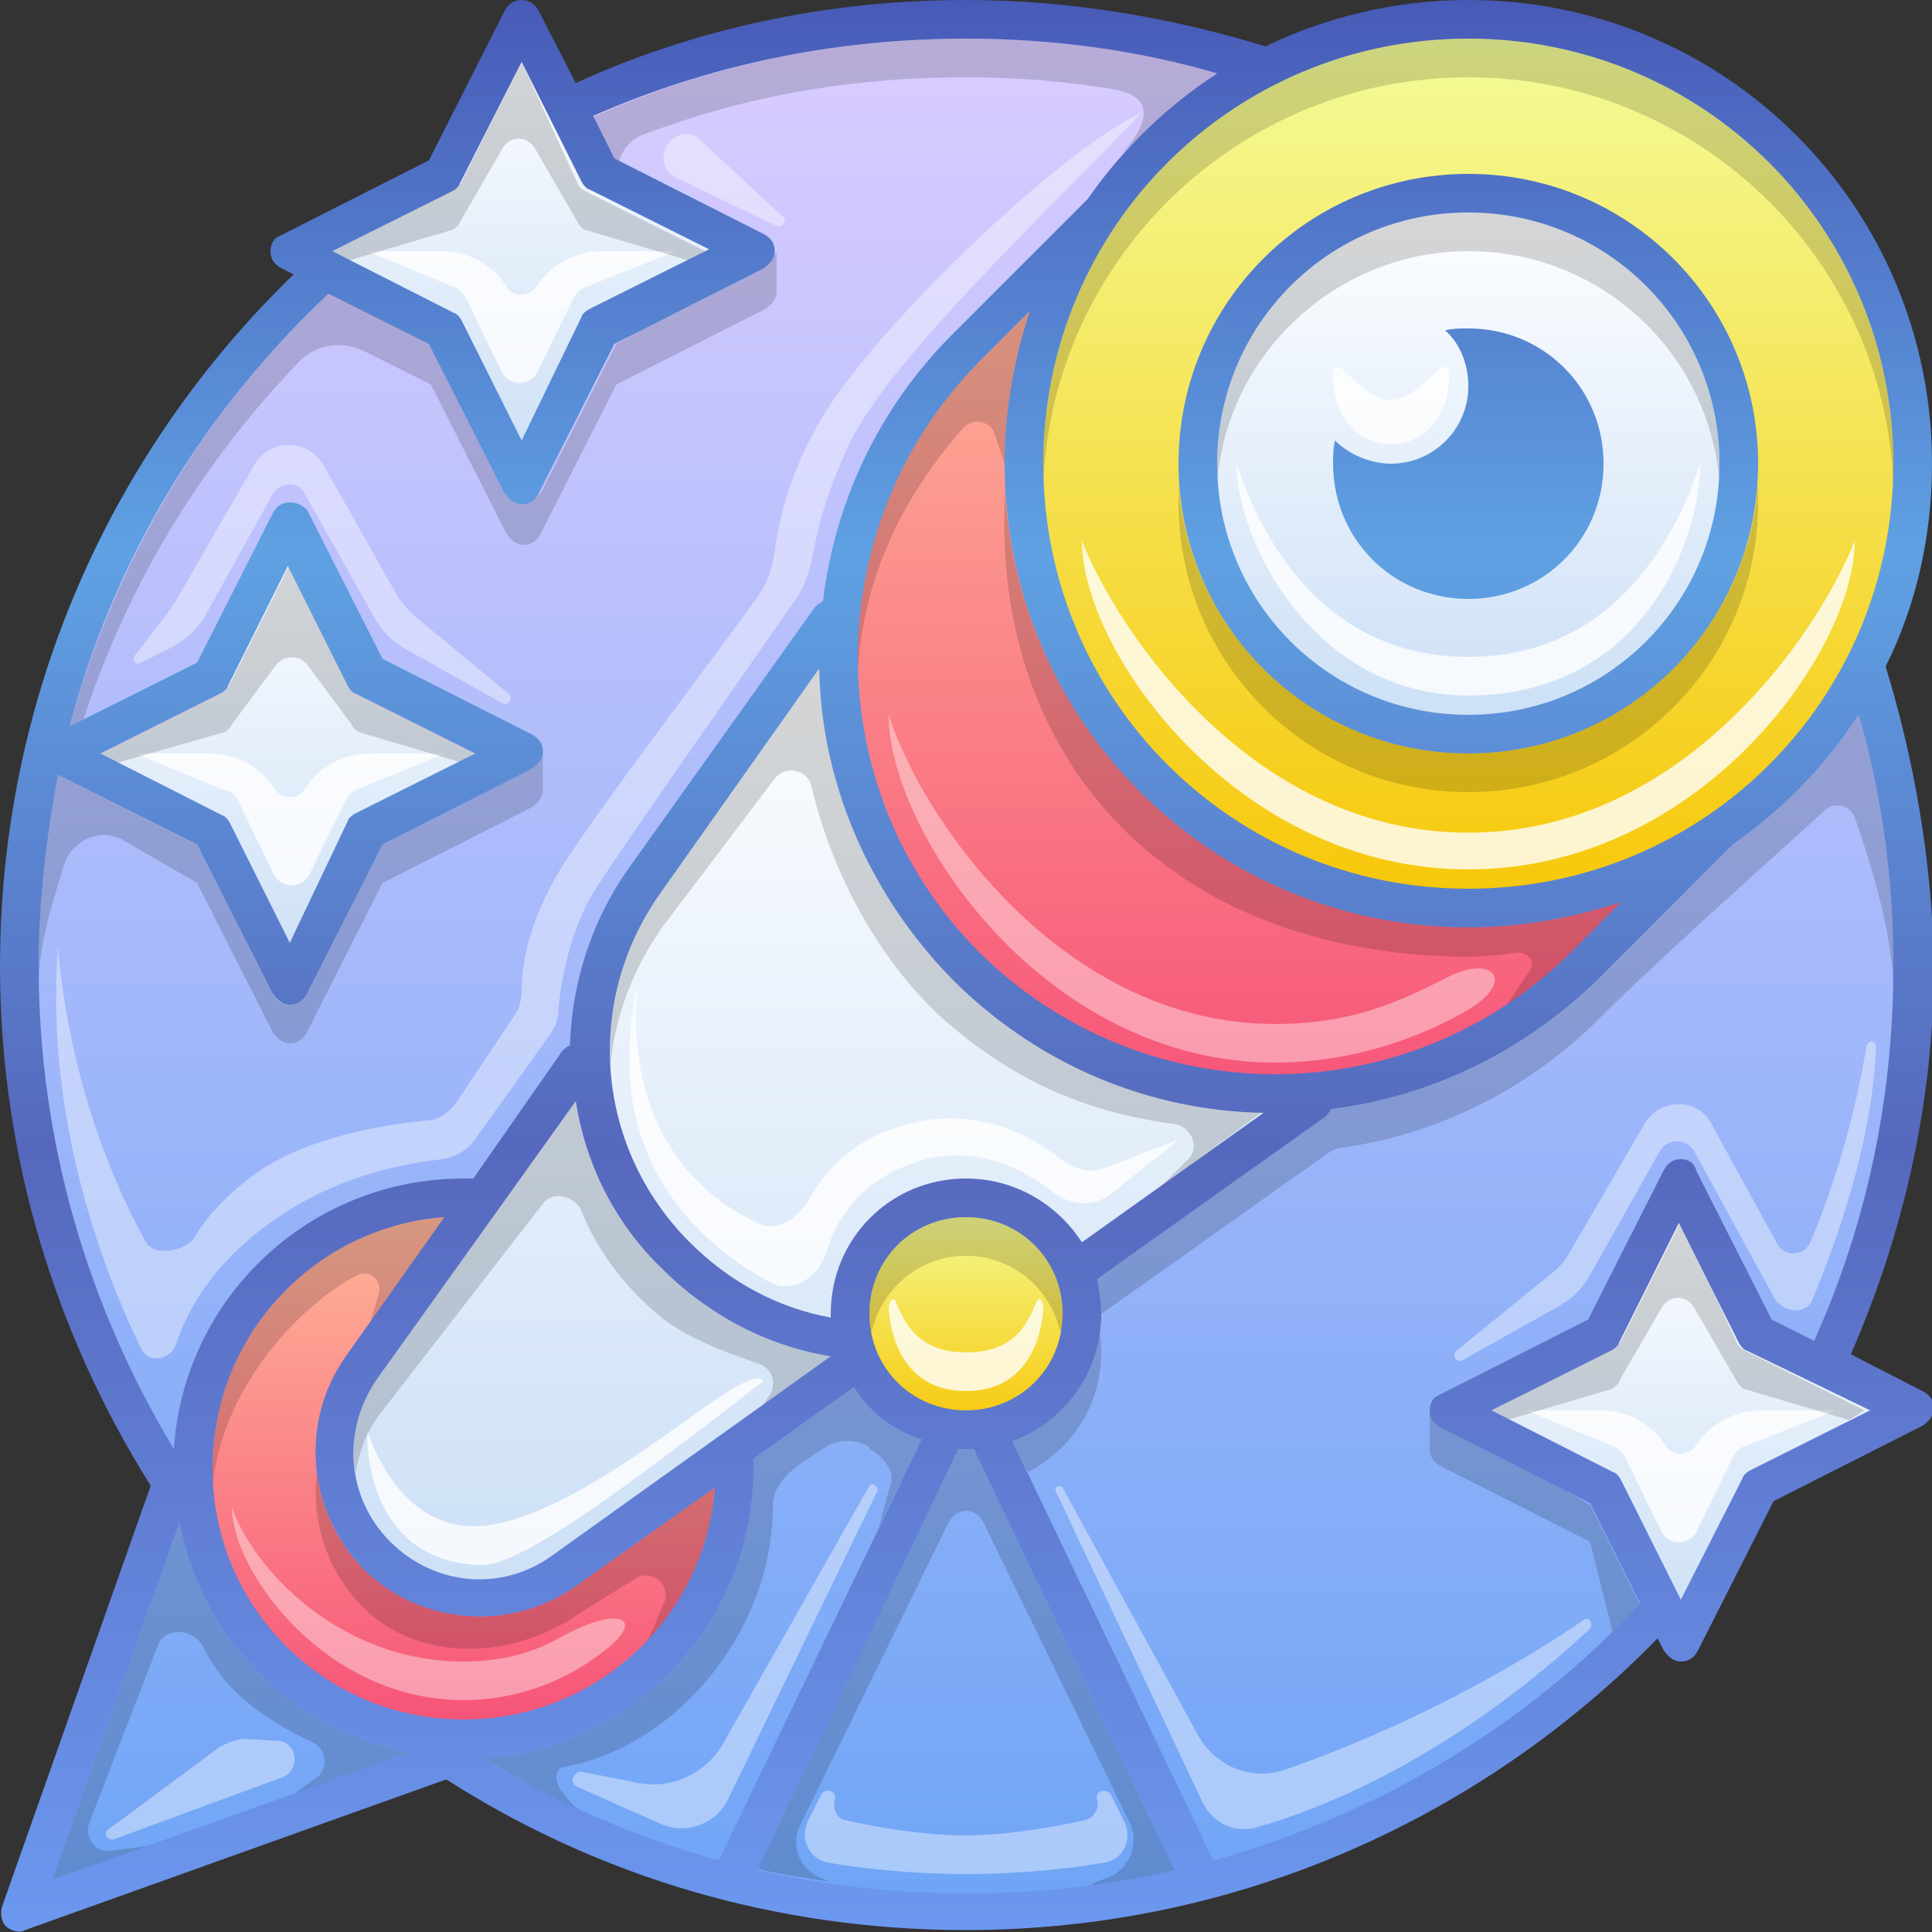 <svg xmlns="http://www.w3.org/2000/svg" viewBox="0 0 100 100">
	<rect x="0" y="0" width="100" height="100" fill="#333333" stroke="none"/>
	<linearGradient id="gr-violet" x2="0%" y2="100%">
		<stop offset="0" style="stop-color:#daccff"/>
		<stop offset="1" style="stop-color:#6fa5f6"/>
	</linearGradient>
	<linearGradient id="gr-yellow" x2="0%" y2="100%">
		<stop offset="0" style="stop-color:#f3fd9b"/>
		<stop offset="1" style="stop-color:#f7c708"/>
	</linearGradient>
	<linearGradient id="gr-white" x2="0%" y2="100%">
		<stop offset="0" style="stop-color:#fff"/>
		<stop offset="1" style="stop-color:#cbdff6"/>
	</linearGradient>
	<linearGradient id="gr-red" x2="0%" y2="100%">
		<stop offset="0" style="stop-color:#ffb899"/>
		<stop offset="1" style="stop-color:#f65177"/>
	</linearGradient>
	<linearGradient id="gr-border" gradientUnits="userSpaceOnUse" x2="0%" y2="100%">
		<stop offset="0" stop-color="#485ab7"/>
		<stop offset=".286" stop-color="#5fa1e3"/>
		<stop offset=".594" stop-color="#5668bd"/>
		<stop offset="1" stop-color="#6c98ef"/>
	</linearGradient>
	<path fill="url(#gr-violet)" d="M50 99c14.3 0 27.1-6.1 36.1-15.8L83 77l-8-4 8-4 4-8 4 8 3.4 1.7c3-6.3 4.6-13.3 4.6-20.7 0-5.4-.9-10.7-2.5-15.5-1.7 3.4-4.3 6.3-7.4 8.5L82 50c-3.7 3.7-8.4 5.9-13.3 6.5l-.7.5-12.4 8.8c-.9-2.2-3-3.8-5.6-3.8-3.3 0-6 2.7-6 6 0 .5.1.9.2 1.3.1.3.1.6.3.8L38 74.9V76c0 7.7-6.3 14-14 14s-14-6.3-14-14 6.3-14 14-14h1l5-7 .6-1c.1-2.9 1-5.9 2.8-8.4L43 32l.6-1c.6-4.8 2.8-9.3 6.4-13l7.1-7.1s3.1-4.6 8.5-7.4C60.7 1.9 55.4 1 50 1c-7.4 0-14.4 1.6-20.7 4.6L31 9l8 4-8 4-4 8-4-8-6.2-3.1C7.1 22.9 1 35.7 1 50c0 9.9 2.9 19.1 7.9 26.8L1 99l22.2-7.9c7.7 5 16.9 7.9 26.8 7.9zM15 27l-4 8-8 4 8 4 4 8 4-8 8-4-8-4-4-8z"/>
	<g fill="url(#gr-yellow)">
		<path d="M76 47c-12.7 0-23-10.3-23-23S63.3 1 76 1s23 10.3 23 23-10.3 23-23 23zm0-9c7.7 0 14-6.3 14-14s-6.3-14-14-14-14 6.3-14 14 6.3 14 14 14z"/>
		<path d="M44 68c0 3.3 2.7 6 6 6s6-2.7 6-6-2.7-6-6-6-6 2.7-6 6z"/>
	</g>
	<g fill="url(#gr-white)">
		<path d="m23 9 4-8 4 8 8 4-8 4-4 8-4-8-8-4 8-4z"/>
		<path d="m83 69 4-8 4 8 8 4-8 4-4 8-4-8-8-4 8-4z"/>
		<path d="m11 35 4-8 4 8 8 4-8 4-4 8-4-8-8-4 8-4z"/>
		<path d="M50 50c-4.8-4.8-7-11.3-6.6-17.6L43 32l-9.6 13.6c-1.8 2.5-2.7 5.5-2.8 8.4l-.6 1-11.3 15.8c-2.1 3-1.8 7.1.8 9.6 2.6 2.6 6.7 2.9 9.7.8l15.2-11.1c-.1-.3-.2-.5-.3-.8 0-.4-.1-.8-.1-1.3 0-3.3 2.7-6 6-6 2.5 0 4.7 1.6 5.6 3.8L68 57l-.4-.4C61.3 57 54.8 54.8 50 50z"/>
		<path d="M90 24c0 7.7-6.3 14-14 14s-14-6.3-14-14 6.3-14 14-14 14 6.3 14 14z"/>
	</g>
	<g fill="url(#gr-red)">
		<path d="M53 24c0 12.7 10.3 23 23 23 4.9 0 9.4-1.5 13.1-4.1L82 50c-8.8 8.8-23.2 8.8-32 0s-8.8-23.2 0-32l7.1-7.1C54.5 14.6 53 19.1 53 24z"/>
		<path d="M19.5 80.5c-2.6-2.6-2.9-6.7-.8-9.6L25 62h-1c-7.7 0-14 6.3-14 14s6.3 14 14 14 14-6.3 14-14v-1.1l-8.8 6.4c-3 2.1-7.1 1.8-9.7-.8z"/>
	</g>
	<g fill="#fff">
		<g fill-opacity=".8">
			<path d="m19 13 4.6 1.9c.2.1.4.3.5.5l1.9 3.9c.4.7 1.4.7 1.8 0l1.9-3.9c.1-.2.3-.4.5-.5L35 13h-3.9c-1.3 0-2.6.7-3.3 1.8-.4.6-1.3.6-1.6 0-.7-1.1-2-1.8-3.3-1.8H19zm56 6.6c0 1.9-1.3 3.4-3 3.4s-3-1.5-3-3.4c0-1 .4-.6.9-.1s1.3 1.2 2.1 1.2 1.5-.7 2.1-1.2c.5-.5.9-.9.9.1zM76 36c-8 0-12-8-12-12 1 3 4 10 12 10s11-7 12-10c0 4-3 12-12 12zm-64.4 4.9L7 39h3.9c1.3 0 2.6.7 3.3 1.8.4.6 1.3.6 1.6 0 .7-1.1 2-1.8 3.3-1.8H23l-4.6 1.9c-.2.1-.4.3-.5.5L16 45.3c-.4.7-1.4.7-1.8 0l-1.9-3.9c-.2-.3-.4-.5-.7-.5zM79 73l4.6 1.9c.2.1.4.3.5.5l1.9 3.9c.4.7 1.4.7 1.8 0l1.9-3.9c.1-.2.3-.4.5-.5L95 73h-3.9c-1.3 0-2.6.7-3.3 1.8-.4.6-1.3.6-1.6 0-.7-1.1-2-1.8-3.3-1.8H79zm-54 8c2.1 0 8.1-4.6 12.3-7.8.8-.6 1.5-1.2 2.2-1.7-.2-.6-1.9.5-4.1 2.1-3.2 2.3-7.7 5.4-10.9 5.4-2.5 0-4.5-2-5.5-5 0 4 2 7 6 7zm14.9-14.6C36.4 64.5 31 60.1 33 51c-.7 7.8 3.6 11.1 6.2 12.3 1 .5 2-.2 2.6-1.1.7-1.3 2-2.9 4.2-3.7 4.2-1.6 7.4.3 8.9 1.5.7.5 1.6.8 2.4.4L61 59l-3.5 2.8c-.9.7-2.1.6-3-.1-1.4-1.1-3.8-2.4-6.6-1.7-3.2.9-4.5 2.9-5.1 4.7-.3 1.3-1.7 2.3-2.9 1.7z"/>
			<path d="M56 28c0 5.7 8 17 20 17s20-11.3 20-17c-2 5-9 15.1-20 15.1S58 33 56 28zm-2 39.8c0-.5-.2-.8-.4-.3-.4.9-1 2.5-3.6 2.5s-3.2-1.7-3.6-2.5c-.1-.5-.4-.2-.4.3.2 2.2 1.3 4.2 4 4.2s3.8-2 4-4.2z"/>
		</g>
		<g fill-opacity=".4">
			<path d="M46 37c0 6 8 18 20 18 4 0 7.6-1.3 10.1-2.8 2.4-1.5 1.1-2.9-1.4-1.5-2.4 1.2-4.8 2.3-8.7 2.3-11 0-18.3-10.6-20-16zM12 78c0 3.3 4.8 10 12 10 2.6 0 5-.9 6.8-2.2 2.9-2 1.4-2.8-1.7-1.1-1.4.8-3 1.3-5.1 1.3-6.6 0-11-5-12-8zM3 49c-.7 9.1 2.5 17.1 4.3 20.8.4.8 1.5.6 1.8-.2.7-2.1 2.2-4.5 5.3-6.6 3.4-2.3 6.8-2.8 8.5-3 .6-.1 1.2-.4 1.6-.9l4-5.6c.2-.3.4-.7.4-1.2.1-1.2.5-4.1 2-6.4 1.2-1.9 8-11.6 10.3-14.9.5-.7.7-1.5.9-2.4.2-1.2.7-3.2 1.9-5.7 1.7-3.5 7.1-8.9 11-12.9 1.7-1.7 3.2-3.2 4-4.1-3.5 1.5-12.5 9.8-16 15-2 3-2.7 6-2.9 7.6-.1.9-.4 1.7-.9 2.4C37 34 31 41.8 29 45c-1.7 2.8-2 5.1-2 6.2 0 .5-.1 1-.4 1.4l-3 4.5c-.4.5-.9.9-1.6.9-1.9.2-6.2.8-9 2.9-1.4 1.1-2.4 2.2-2.9 3.1-.5.8-2.2 1.1-2.6.2C5.9 61.3 3.6 56 3 49zM40.2 11.7 35 9.2c-.7-.3-.9-1.3-.3-1.9.5-.5 1.2-.5 1.6 0l4.2 3.9c.3.2 0 .6-.3.5z"/>
			<path d="m7.3 34.3 1.6-.8c.7-.4 1.3-.9 1.7-1.6l3.5-6.3c.4-.7 1.4-.7 1.7 0l3.6 6.4c.4.7.9 1.2 1.6 1.6l5 2.8c.3.2.6-.3.3-.5L21.6 32c-.4-.3-.7-.7-1-1.1L16.7 24c-.8-1.3-2.7-1.3-3.5 0l-4.1 7.1c-.1.2-.3.4-.4.6L7 33.9c-.2.2 0 .6.3.4zM11.4 90.4l-5.8 4.3c-.3.2 0 .6.3.5l8.7-3.2c1-.4.8-1.9-.3-1.9l-1.6-.1c-.4 0-.9.2-1.3.4zM29.9 92.5l4.3 1.9c1.3.6 2.9 0 3.5-1.3l7.7-15.9c.1-.2-.2-.5-.4-.3l-7.6 13.4c-.9 1.5-2.6 2.3-4.3 2l-3-.6c-.4 0-.7.6-.2.8zM93.8 67.3c1.1-2.7 3.1-7.9 3.3-13.1 0-.4-.4-.4-.5 0-.7 4.3-2 8-2.9 10.1-.3.7-1.3.8-1.7.1l-3.4-6.2c-.7-1.4-2.7-1.4-3.5 0l-3.9 6.7c-.2.4-.6.8-1 1.1l-4.8 3.9c-.3.2 0 .7.3.5l5-2.8c.7-.4 1.2-.9 1.6-1.6l3.6-6.4c.4-.7 1.4-.7 1.8 0l4.2 7.7c.6.7 1.6.7 1.9 0zM41.8 94.3l.7-1.4c.2-.4.9-.2.7.3-.1.4.1.9.5 1 1.3.3 3.9.8 6.3.8 2.2 0 4.9-.5 6.2-.8.4-.1.7-.6.6-1-.2-.5.5-.7.7-.3l.7 1.4c.4.9 0 1.9-1 2.1-1.7.3-4.3.6-7.2.6s-5.5-.3-7.2-.6c-.9-.2-1.4-1.2-1-2.1zM82.3 84.3C75 91.1 68.2 93.7 65 94.6c-1.2.3-2.3-.3-2.8-1.4l-7.5-15.9c-.2-.3.1-.5.3-.3l7 12.8c.9 1.6 2.7 2.4 4.5 1.8 3.5-1.2 9.5-3.7 15.4-7.7.3-.3.6.1.4.4z"/>
		</g>
	</g>
	<g fill="#000" fill-opacity=".16">
			<path d="M57.3 97.2c1.1-.4 1.7-1.7 1.2-2.8l-7.6-15.6c-.4-.8-1.4-.8-1.8 0l-7.7 15.7c-.5 1 0 2.3 1.1 2.7l.5.2s-3.5-.5-3.8-.7L49.6 75h.8l10.4 21.8c-3.8 1.2-4.3.7-4.3.7l.8-.3zM54.9 69c-.5-2.3-2.5-4-4.9-4-2.4 0-4.4 1.7-4.9 4-.1-.3-.1-.7-.1-1 0-2.8 2.2-5 5-5s5 2.2 5 5c0 .3 0 .7-.1 1zM61.5 60c.6-.6.2-1.6-.6-1.8-4.5-.6-8.2-2.1-11.9-5.3-3-2.6-5.8-7.1-7-12.2-.2-.9-1.4-1.1-1.9-.4l-5.9 7.8c-1.5 2.2-2.4 4.6-2.6 7.1-.2-3.2.6-6.4 2.6-9.1l8.2-11.6c.1 5.8 2.5 11.6 6.9 16.1 4.5 4.5 10.3 6.8 16.1 6.9l-5.4 4 1.5-1.5zM17 15.1c-6.3 6-11 13.8-13.4 22.5l.7-.3c2.3-7.1 6.2-13.4 11.2-18.6.9-.9 2.2-1.1 3.4-.5l3.4 1.7 3.9 7.7c.2.3.5.6.9.6s.7-.2.9-.6l3.9-7.7 7.7-3.9c.3-.2.6-.5.6-.9v-2l-8.3 4.7-3.9 7.7c-.3.3-.6.5-1 .5s-.7-.2-.9-.6l-3.9-7.7-5.2-2.6zM33.2 7c-.7.3-1.2 1-1.2 1.8V9l-1.4-2.9C36.6 3.4 43.1 2 50 2c4.5 0 8.9.6 13 1.8-.7.4-5 4.2-5 4.2s3-2.9-.5-3.4C55.1 4.2 52.6 4 50 4c-6.1 0-11.5 1-16.8 3zM2 51c0-2.1.7-4.2 1.3-6.2.4-1.3 1.9-2 3.1-1.3l3.8 2.2 3.9 7.7c.2.3.5.6.9.6s.7-.2.9-.6l3.9-7.7 7.7-3.9c.3-.2.6-.5.6-.9v-2l-8.3 4.7-3.9 7.7c-.2.5-.5.7-.9.7s-.7-.2-.9-.6l-3.9-7.7L3 40.1c-.7 3.2-1 6.5-1 9.9v1zM9.3 78.8 2.7 97.3 8 95.5l-2.3.3c-.8.1-1.3-.7-1.1-1.4l3.6-9.3c.4-.9 1.8-.8 2.3.1 1.1 2.3 3 3.7 5.7 5 .7.3.8 1.4.2 1.8L15 93l6.2-2.3c-6-1.1-10.8-5.9-11.9-11.9zM53.2 76.2C55.5 75 57 72.7 57 70c0-.3 0-.7-.1-1-.4 2.6-2.2 4.7-4.5 5.6l.8 1.6zM57 68c0-.6-.1-1.3-.2-1.8l11.8-8.4c.1-.1.2-.2.3-.4 5-.6 9.9-2.9 13.8-6.7l7-7c2.6-1.8 4.8-4.1 6.5-6.7 1.2 4.1 1.8 8.5 1.8 13v1c-.1-3-1.3-6.7-2-8.7-.2-.6-1-.8-1.5-.4-2.4 2.2-8.5 7.6-11.7 10.8-3.7 3.7-8.4 6-13.3 6.7-.3 0-.7.2-.9.4-1.9 1.3-9 6.4-11.6 8.2zM74 73v2c0 .4.2.7.6.9l7.7 3.9 1.2 4.8s1.2-1.3 1.4-1.5l-2.6-5.2L74 73zM31 94.5s-5.1-3-6-3.5c7.8-.5 14-7 14-15v-.5l5.2-3.7c.8 1.3 2 2.2 3.5 2.7L45.5 79l.6-2.2c.2-.6-.3-1.3-.9-1.7-.1 0-.2-.1-.2-.2-.6-.4-1.5-.4-2.1-.1-1.2.8-2.9 1.6-2.9 3.2 0 6.4-5 12.5-11 13.5-1 1 2 3 2 3z"/>
			<path d="m27 3.2-3.1 6.2c-.1.2-.3.4-.4.4L17.2 13l.8.5 5.4-1.6c.2-.1.4-.3.4-.4L26 7.7c.4-.7 1.3-.7 1.7 0l2.2 3.8c.1.2.3.4.4.4l5.4 1.6.8-.5-6.2-3.1c-.2-.1-.4-.3-.4-.4L27 3.2zM87 63.2l-3.1 6.2c-.1.2-.3.4-.4.4L77.2 73l.8.5 5.4-1.6c.2-.1.4-.3.4-.4l2.2-3.8c.4-.7 1.3-.7 1.7 0l2.2 3.8c.1.2.3.4.4.4l5.4 1.6.8-.5-6.2-3.1c-.2-.1-.4-.3-.4-.4L87 63.2zM11.9 35.4l3.1-6.2 3.1 6.2c.1.2.3.4.4.4l6.2 3.1-.7.6-5.4-1.6c-.2-.1-.4-.3-.4-.4l-2.3-3.1c-.4-.5-1.2-.5-1.6 0L12 37.5c-.1.2-.3.4-.4.4L6 39.5l-.8-.5 6.2-3.1c.2-.1.4-.3.5-.5zM37 77l-7.2 5.1c-3.4 2.4-8 2-11-.9-1.4-1.4-2.2-3.2-2.4-5-.3 2.5.5 5.1 2.4 7 2.9 2.9 7.8 2.7 11.2.3l2.9-1.8c.8-.5 1.8.3 1.5 1.2l-.9 2.1c3.5-3.5 3.4-7.7 3.5-8zM11 76v1c.4-5 4.4-9.4 7.5-11 .7-.3 1.3.3 1.1 1l-.6 2 4-6c-6.7.5-12 6.1-12 13zM50.7 18.7l2.6-2.6C53 17 52.2 23 52 24l-.5-1.5c-.2-.7-1.1-.9-1.6-.4-3.3 3.7-5.3 8.1-5.5 12.8-.3-5.8 1.8-11.7 6.3-16.2zM52 25c.5 12.8 11.1 23 24 23 2.8 0 5.4-.5 7.9-1.3C81 50.5 78 52 78 52l1.2-1.8c.3-.4-.1-.9-.6-.9-.9.1-2.1.3-3.6.2C60 49 51.5 39 52 26v-1zM54 25c.5-11.7 10.2-21 22-21s21.5 9.3 22 21v-1c0-12.2-9.8-22-22-22s-22 9.8-22 22v1zM34.3 65.7c-2.4-2.4-4-5.5-4.5-8.7L19.5 71.4c-1 1.4-1.4 3.1-1.1 4.8.2-1 .5-1.9 1.1-2.8l8.6-11.1c.5-.7 1.7-.4 2 .4.9 2.3 2.6 4.2 3.9 5.3 1.4 1.2 3.3 1.9 5.3 2.6.6.2.9.9.6 1.5l-.9 1.4 4-3.3c-3.2-.5-6.3-2.1-8.7-4.5z"/>
			<path d="M63 24c0-7.2 5.8-13 13-13s13 5.8 13 13v1c-.5-6.7-6.1-12-13-12-6.8 0-12.5 5.3-13 12v-1zM76 39c-7.9 0-14.5-6.2-15-14v1c0 8.3 6.7 15 15 15s15-6.7 15-15v-1c-.5 7.8-7.1 14-15 14z"/>
	</g>
	<g fill="url(#gr-border)">
		<path d="M76 31c3.9 0 7-3.1 7-7s-3.1-7-7-7c-.4 0-.8 0-1.2.1.8.7 1.2 1.8 1.2 2.9 0 2.2-1.8 4-4 4-1.1 0-2.2-.5-2.9-1.2-.1.4-.1.8-.1 1.2 0 3.9 3.1 7 7 7z"/>
		<path d="M76 39c8.3 0 15-6.7 15-15S84.3 9 76 9s-15 6.7-15 15 6.7 15 15 15zm0-28c7.2 0 13 5.8 13 13s-5.8 13-13 13-13-5.8-13-13 5.8-13 13-13z"/>
		<path d="M97.6 34.5c1.6-3.2 2.4-6.8 2.4-10.5 0-13.3-10.7-24-24-24-3.8 0-7.4.9-10.5 2.4C60.6.9 55.4 0 50 0c-7.2 0-14.1 1.5-20.2 4.3L27.9.6c-.2-.4-.5-.6-.9-.6s-.7.2-.9.6l-3.9 7.7-7.7 3.9c-.3.1-.5.4-.5.8s.2.7.6.9l.6.3C5.8 23.3 0 36 0 50c0 9.9 2.9 19.1 7.8 26.9L.1 98.7c-.1.4 0 .8.2 1s.7.4 1 .2l21.8-7.8c7.8 5 17 7.8 26.9 7.8 14 0 26.7-5.8 35.8-15.1l.3.6c.2.3.5.6.9.6s.7-.2.9-.6l3.9-7.7 7.7-3.9c.3-.2.6-.5.6-.9s-.2-.7-.6-.9l-3.7-1.9c2.7-6.2 4.3-13 4.3-20.2-.1-5.3-1-10.5-2.5-15.4zM76 2c12.2 0 22 9.8 22 22s-9.8 22-22 22-22-9.8-22-22S63.8 2 76 2zM50 61c-3.9 0-7 3.1-7 7v.2c-2.7-.5-5.2-1.8-7.3-3.9-4.9-4.9-5.5-12.5-1.5-18.1l8.2-11.6c.1 5.8 2.5 11.6 6.9 16.1 4.5 4.5 10.3 6.8 16.1 6.9L56 64.3c-1.3-2-3.5-3.3-6-3.3zm5 7c0 2.8-2.2 5-5 5s-5-2.2-5-5 2.2-5 5-5 5 2.2 5 5zm-12 2.2L28.6 80.5c-2.6 1.9-6.1 1.6-8.4-.7-2.3-2.3-2.5-5.8-.7-8.4L29.8 57c.5 3.2 2 6.3 4.5 8.7 2.4 2.4 5.5 4 8.7 4.5zm7.7-20.9c-8.4-8.4-8.4-22.1 0-30.6l2.6-2.6c-.8 2.5-1.3 5.1-1.3 7.9 0 13.3 10.7 24 24 24 2.8 0 5.4-.5 7.9-1.3l-2.6 2.6c-8.5 8.4-22.1 8.4-30.6 0zM23.4 9.9c.2-.1.4-.3.4-.4L27 3.2l3.1 6.2c.1.2.3.4.4.4l6.2 3.1-6.2 3.1c-.2.1-.4.3-.4.4L27 22.8l-3.1-6.2c-.1-.2-.3-.4-.4-.4L17.2 13l6.2-3.1zM2 50c0-3.4.4-6.7 1-9.9l7.2 3.6 3.9 7.7c.2.3.5.6.9.6s.7-.2.9-.6l3.9-7.7 7.7-3.9c.3-.2.6-.5.6-.9s-.2-.7-.6-.9l-7.7-3.9-3.9-7.7c-.2-.2-.5-.4-.9-.4s-.7.2-.9.6l-3.9 7.7-6.6 3.3c2.3-8.7 7-16.4 13.4-22.4l5.2 2.6 3.9 7.7c.2.3.5.6.9.6s.7-.2.9-.6l3.9-7.7 7.7-3.9c.3-.2.6-.5.6-.9s-.2-.7-.6-.9l-7.7-3.9L30.7 6C36.6 3.4 43.1 2 50 2c4.5 0 8.9.6 13 1.8-2.6 1.7-4.9 3.9-6.7 6.5l-7 7c-3.9 3.9-6.1 8.8-6.7 13.8-.1.1-.3.2-.4.3L32.5 45c-1.9 2.7-2.9 5.9-3 9.1-.2.1-.3.2-.4.3L24.5 61H24c-8 0-14.5 6.2-15 14-4.4-7.3-7-15.8-7-25zm3.2-11 6.2-3.1c.2-.1.4-.3.4-.4l3.1-6.2 3.1 6.2c.1.2.3.4.4.4l6.2 3.1-6.2 3.1c-.2.1-.4.3-.4.4l-3 6.3-3.1-6.2c-.1-.2-.3-.4-.4-.4L5.2 39zM2.7 97.3l6.6-18.5c1.1 6 5.9 10.8 11.9 11.9L2.7 97.3zM11 76c0-6.9 5.3-12.5 12-13l-5.1 7.2c-2.4 3.4-2 8 .9 11 2.9 2.9 7.6 3.3 11 .9L37 77c-.5 6.7-6.1 12-13 12-7.2 0-13-5.8-13-13zm14 15c7.8-.5 14-7 14-15v-.5l5.2-3.7c.8 1.3 2 2.2 3.5 2.7L37.2 96.3c-4.3-1.2-8.5-3-12.2-5.3zm25 7c-3.7 0-7.3-.4-10.8-1.2L49.6 75h.8l10.4 21.8c-3.5.8-7.1 1.2-10.8 1.2zm46.8-25-6.2 3.1c-.2.1-.4.3-.4.4L87 82.8l-3.1-6.2c-.1-.2-.3-.4-.4-.4L77.2 73l6.2-3.1c.2-.1.4-.3.4-.4l3.1-6.2 3.1 6.2c.1.2.3.4.4.4l6.4 3.1zm-2.9-3.6-2.2-1.1-3.9-7.7c-.1-.4-.4-.6-.8-.6s-.7.2-.9.6l-3.9 7.7-7.7 3.9c-.3.1-.5.4-.5.8s.2.7.6.9l7.7 3.9 2.6 5.2C79 89.3 71.4 93.9 62.8 96.3L52.4 74.6c2.7-1 4.6-3.6 4.6-6.6 0-.6-.1-1.2-.2-1.8l11.8-8.4c.1-.1.2-.2.3-.4 5-.6 9.9-2.9 13.8-6.7l7-7c2.6-1.8 4.8-4.1 6.5-6.7 1.2 4.1 1.8 8.5 1.8 13 0 6.9-1.4 13.4-4.1 19.4z"/>
	</g>
</svg>